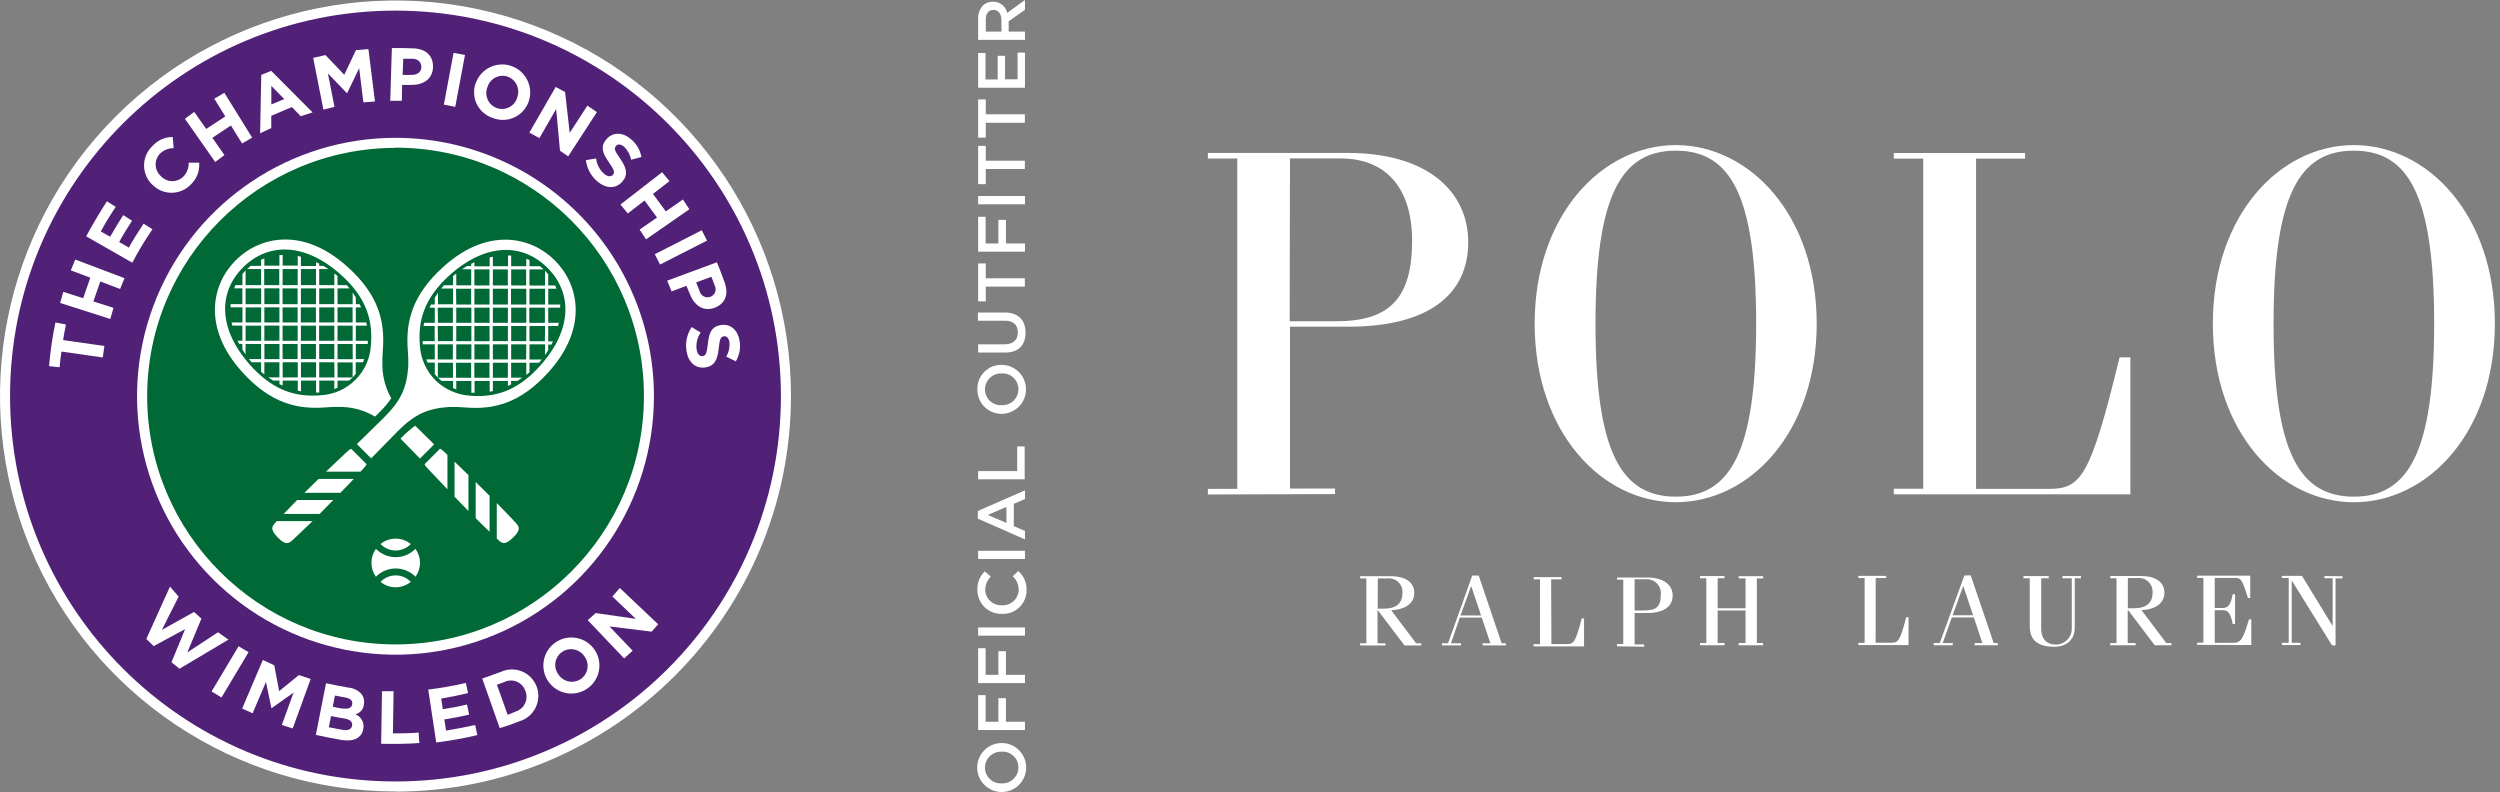 <?xml version="1.0" encoding="UTF-8"?>
<svg width="448px" height="142px" viewBox="0 0 448 142" version="1.1" xmlns="http://www.w3.org/2000/svg" xmlns:xlink="http://www.w3.org/1999/xlink">
    <rect x="0" y="0" width="448" height="142" fill="#808080" stroke="none"/>
    <title>2021_wimbledon_logo_white_v2</title>
    <g id="LP---NA" stroke="none" stroke-width="1" fill="none" fill-rule="evenodd">
        <g id="Wimbledon-LP-DSK-NA" transform="translate(-2290, -458)" fill-rule="nonzero">
            <g id="01-Hero" transform="translate(1794, -0)">
                <g id="copy" transform="translate(20, 458)">
                    <g id="2021_wimbledon_logo_white_v2" transform="translate(476, 0)">
                        <path d="M70.882,140.93 C32.222,140.93 0.882,109.59 0.882,70.93 C0.882,32.27 32.222,0.93 70.882,0.93 C109.542,0.93 140.882,32.27 140.882,70.93 C140.882,89.495 133.507,107.3 120.38,120.427 C107.252,133.555 89.447,140.93 70.882,140.93" id="Path" fill="#512178"></path>
                        <path d="M70.882,141.83 C42.213,141.834 16.366,124.565 5.396,98.078 C-5.574,71.592 0.494,41.104 20.77,20.837 C41.046,0.569 71.536,-5.486 98.018,5.495 C124.501,16.477 141.758,42.331 141.742,71 C141.692,110.114 109.996,141.81 70.882,141.86 L70.882,141.83 Z M70.882,1.9 C32.738,1.894 1.811,32.81 1.802,70.953 C1.793,109.097 32.705,140.027 70.849,140.04 C108.992,140.053 139.925,109.144 139.942,71 C139.92,32.862 109.02,1.944 70.882,1.9 Z" id="Shape" fill="#FFFFFF"></path>
                        <path d="M70.872,116.37 C52.502,116.37 35.941,105.302 28.915,88.328 C21.889,71.355 25.781,51.82 38.777,38.836 C51.772,25.852 71.31,21.977 88.277,29.018 C105.245,36.059 116.298,52.63 116.282,71 C116.255,96.068 95.94,116.382 70.872,116.41" id="Path" fill="#006935"></path>
                        <path d="M70.872,26.46 C95.452,26.454 115.383,46.374 115.392,70.953 C115.401,95.533 95.485,115.467 70.905,115.48 C46.326,115.493 26.389,95.58 26.372,71 C26.4,46.435 46.307,26.528 70.872,26.5 M70.872,24.7 C52.141,24.7 35.254,35.984 28.086,53.29 C20.919,70.596 24.883,90.516 38.129,103.76 C51.376,117.003 71.297,120.963 88.601,113.792 C105.906,106.621 117.186,89.732 117.182,71 C117.182,58.719 112.303,46.941 103.618,38.257 C94.932,29.574 83.153,24.697 70.872,24.7" id="Shape" fill="#FFFFFF"></path>
                        <polygon id="Path" fill="#FFFFFF" points="30.462 105.12 32.012 106.91 29.012 112.87 34.772 109.66 36.092 110.86 33.572 116.91 39.072 113.3 40.932 114.62 32.162 119.84 30.732 118.67 33.172 112.74 27.542 115.78 26.222 114.5"></polygon>
                        <rect id="Rectangle" fill="#FFFFFF" transform="translate(41.225, 120.396) rotate(-59.15) translate(-41.225, -120.396) " x="36.5" y="119.356" width="9.45" height="2.08"></rect>
                        <polygon id="Path" fill="#FFFFFF" points="47.102 118.26 49.152 119.23 50.022 123.85 53.562 120.97 55.672 121.68 52.452 130.54 50.502 129.92 52.602 124.12 48.682 126.89 48.632 126.87 47.662 122.21 45.262 127.82 43.392 126.97"></polygon>
                        <path d="M58.422,122.44 C60.092,122.8 61.542,123.06 62.492,123.23 C63.393,123.304 64.227,123.732 64.812,124.42 C65.178,124.902 65.327,125.514 65.222,126.11 L65.222,126.11 C65.198,127.013 64.57,127.788 63.692,128 C64.71,128.405 65.304,129.471 65.112,130.55 L65.112,130.55 C64.872,132.26 63.362,132.94 61.242,132.61 C59.732,132.35 58.242,132.05 56.602,131.69 L58.422,122.44 Z M61.492,130.81 C62.402,130.93 62.992,130.7 63.102,130 L63.102,130 C63.192,129.38 62.742,128.92 61.742,128.76 C60.972,128.64 60.042,128.47 59.322,128.32 C59.262,128.62 58.972,130.1 58.922,130.32 C59.522,130.44 60.322,130.6 61.492,130.81 Z M61.492,126.96 C62.372,127.1 63.022,126.88 63.122,126.18 L63.122,126.18 C63.202,125.56 62.822,125.18 61.912,125 C61.002,124.82 60.292,124.7 60.022,124.64 C59.962,124.9 59.682,126.4 59.632,126.64 C60.245,126.795 60.866,126.915 61.492,127 L61.492,126.96 Z" id="Shape" fill="#FFFFFF"></path>
                        <path d="M68.452,123.86 L70.532,123.86 C70.532,123.86 70.422,131.11 70.412,131.42 C71.542,131.42 73.542,131.42 75.022,131.27 C75.022,131.86 75.152,133.15 75.152,133.15 C72.922,133.31 70.302,133.34 68.302,133.28 L68.452,123.86 Z" id="Path" fill="#FFFFFF"></path>
                        <path d="M76.742,123.57 C79.009,123.298 81.259,122.901 83.482,122.38 L83.872,124.19 C82.872,124.46 80.422,124.96 79.062,125.19 L79.352,127.09 C80.672,126.89 82.142,126.62 83.682,126.25 L84.072,128.05 C82.882,128.36 81.072,128.68 79.632,128.92 L79.932,130.92 C81.682,130.64 83.282,130.32 85.152,129.92 L85.542,131.73 C83.092,132.31 80.712,132.73 78.172,133.05 L76.742,123.57 Z" id="Path" fill="#FFFFFF"></path>
                        <path d="M86.422,121.6 L89.762,120.4 C90.949,119.851 92.31,119.819 93.522,120.312 C94.733,120.805 95.685,121.778 96.152,123 L96.152,123 C96.624,124.222 96.569,125.585 96.001,126.765 C95.433,127.945 94.402,128.837 93.152,129.23 C91.592,129.84 90.572,130.18 89.552,130.48 L86.422,121.6 Z M92.512,127.47 C93.228,127.22 93.81,126.685 94.118,125.992 C94.427,125.299 94.435,124.51 94.142,123.81 L94.142,123.81 C93.901,123.08 93.362,122.487 92.659,122.176 C91.956,121.866 91.154,121.867 90.452,122.18 C90.452,122.18 89.512,122.56 89.052,122.7 C89.172,123.01 90.972,128.1 90.972,128.1 C90.972,128.1 91.772,127.78 92.512,127.47 Z" id="Shape" fill="#FFFFFF"></path>
                        <path d="M98.182,122 L98.182,122 C96.669,119.675 97.327,116.563 99.652,115.05 C101.977,113.537 105.089,114.195 106.602,116.52 L106.602,116.52 C108.115,118.845 107.457,121.957 105.132,123.47 C102.807,124.983 99.695,124.325 98.182,122 M104.792,117.72 L104.792,117.72 C104.393,117.057 103.743,116.584 102.99,116.407 C102.237,116.23 101.445,116.365 100.792,116.78 C100.147,117.198 99.699,117.86 99.552,118.614 C99.405,119.369 99.571,120.151 100.012,120.78 L100.012,120.78 C100.411,121.443 101.061,121.916 101.814,122.093 C102.567,122.27 103.36,122.135 104.012,121.72 C104.657,121.302 105.105,120.64 105.252,119.886 C105.399,119.131 105.233,118.349 104.792,117.72" id="Shape" fill="#FFFFFF"></path>
                        <polygon id="Path" fill="#FFFFFF" points="105.322 111.14 106.752 109.86 113.942 110.9 109.732 106.89 111.072 105.37 117.942 111.87 116.772 113.19 109.222 112.26 113.372 116.61 111.842 117.99"></polygon>
                        <path d="M11.012,63 C10.882,63.79 10.762,64.8 10.682,65.81 L8.792,65.61 C9.014,62.983 9.395,60.371 9.932,57.79 L11.822,58.14 C11.642,59.01 11.382,60.31 11.312,60.94 L18.712,62 L18.412,64.06 L11.012,63 Z" id="Path" fill="#FFFFFF"></path>
                        <path d="M15.442,42.35 C16.282,40.74 17.912,38.01 19.162,36.07 L20.742,37.07 C19.742,38.54 18.742,40.2 18.062,41.49 L19.742,42.42 C20.352,41.32 21.162,40.01 22.082,38.55 L23.662,39.55 C22.862,40.8 21.972,42.2 21.362,43.37 L23.092,44.37 C23.602,43.37 24.872,41.37 25.732,40.08 L27.322,41.08 C25.994,43.003 24.789,45.006 23.712,47.08 L15.442,42.35 Z" id="Path" fill="#FFFFFF"></path>
                        <path d="M27.302,33.11 L27.302,33.11 C26.352,32.208 25.815,30.955 25.815,29.645 C25.815,28.335 26.352,27.082 27.302,26.18 C28.229,25.139 29.558,24.546 30.952,24.55 L31.112,26.55 C30.192,26.543 29.306,26.903 28.652,27.55 C28.135,28.098 27.861,28.831 27.891,29.584 C27.921,30.336 28.253,31.045 28.812,31.55 L28.812,31.55 C29.32,32.106 30.03,32.435 30.783,32.461 C31.535,32.487 32.267,32.21 32.812,31.69 C33.488,31.022 33.851,30.1 33.812,29.15 L35.692,29.15 C35.816,30.629 35.251,32.082 34.162,33.09 C33.263,34.02 32.025,34.545 30.732,34.545 C29.439,34.545 28.201,34.02 27.302,33.09" id="Path" fill="#FFFFFF"></path>
                        <path d="M46.822,13.42 L48.602,12.7 L56.012,20.14 L53.892,20.83 L52.302,19.18 L48.612,20.75 L48.612,22.94 L46.612,23.89 L46.822,13.42 Z M50.942,17.76 L48.622,15.39 L48.622,18.71 L50.942,17.76 Z" id="Shape" fill="#FFFFFF"></path>
                        <polygon id="Path" fill="#FFFFFF" points="56.122 10.37 58.322 9.87 61.692 13.4 63.782 8.99 66.022 8.8 67.192 18.18 65.122 18.35 64.362 12.22 62.212 16.68 62.162 16.69 58.762 13.16 59.942 19.15 57.952 19.64"></polygon>
                        <path d="M70.222,8.61 L72.222,8.61 L74.122,8.67 C76.572,8.78 77.672,10.24 77.592,12.09 L77.592,12.09 C77.492,14.27 75.742,15.26 73.592,15.22 L72.052,15.22 L72.012,18.06 L69.932,18.06 L70.222,8.61 Z M73.802,13.42 C74.802,13.42 75.472,12.89 75.512,12.08 L75.512,12.08 C75.512,11.15 74.962,10.57 73.922,10.52 L72.262,10.52 L72.152,13.43 L73.802,13.42 Z" id="Shape" fill="#FFFFFF"></path>
                        <path d="M128.472,47 L129.222,48.89 L129.872,50.67 C130.692,52.98 129.742,54.55 128.002,55.17 L128.002,55.17 C125.942,55.9 124.362,54.64 123.612,52.66 L123.012,51.22 L120.352,52.22 L119.562,50.29 L128.472,47 Z M125.352,52.12 C125.44,52.524 125.694,52.873 126.051,53.08 C126.409,53.288 126.838,53.335 127.232,53.21 L127.232,53.21 C127.642,53.084 127.975,52.781 128.139,52.385 C128.304,51.989 128.283,51.539 128.082,51.16 L127.492,49.6 L124.752,50.6 L125.352,52.12 Z" id="Shape" fill="#FFFFFF"></path>
                        <rect id="Rectangle" fill="#FFFFFF" transform="translate(81.431, 14.305) rotate(-79.38) translate(-81.431, -14.305) " x="76.706" y="13.265" width="9.45" height="2.08"></rect>
                        <path d="M85.252,14.9 L85.252,14.9 C86.174,12.285 89.042,10.913 91.657,11.835 C94.272,12.757 95.644,15.625 94.722,18.24 L94.722,18.24 C94.278,19.486 93.347,20.499 92.143,21.047 C90.939,21.596 89.564,21.633 88.332,21.15 C87.077,20.754 86.037,19.864 85.454,18.684 C84.871,17.504 84.794,16.138 85.242,14.9 M92.662,17.53 L92.662,17.53 C92.955,16.811 92.945,16.004 92.634,15.292 C92.323,14.58 91.739,14.024 91.012,13.75 C90.287,13.489 89.487,13.536 88.798,13.879 C88.108,14.223 87.59,14.834 87.362,15.57 L87.362,15.57 C87.063,16.29 87.07,17.101 87.381,17.816 C87.693,18.531 88.281,19.088 89.012,19.36 C89.74,19.621 90.542,19.573 91.233,19.227 C91.925,18.882 92.444,18.269 92.672,17.53" id="Shape" fill="#FFFFFF"></path>
                        <polygon id="Path" fill="#FFFFFF" points="99.582 15.58 101.262 16.49 102.092 23.81 105.262 18.93 106.962 20.09 101.822 28.02 100.352 27.02 99.662 19.54 96.662 24.75 94.862 23.77"></polygon>
                        <path d="M104.932,28.71 L106.822,28.39 C106.943,29.434 107.437,30.4 108.212,31.11 C108.852,31.66 109.462,31.74 109.832,31.32 L109.832,31.32 C110.182,30.92 110.112,30.51 109.172,29.17 C108.052,27.55 107.462,26.35 108.692,24.93 L108.692,24.93 C109.822,23.63 111.602,23.67 113.062,24.93 C114.046,25.742 114.712,26.875 114.942,28.13 L113.102,28.62 C112.924,27.738 112.485,26.93 111.842,26.3 C111.242,25.78 110.682,25.79 110.392,26.14 L110.392,26.14 C109.982,26.61 110.162,27.02 111.122,28.41 C112.252,30.04 112.622,31.27 111.542,32.52 L111.542,32.52 C110.312,33.94 108.542,33.8 106.992,32.47 C105.888,31.503 105.177,30.166 104.992,28.71" id="Path" fill="#FFFFFF"></path>
                        <polygon id="Path" fill="#FFFFFF" points="118.652 30.86 119.972 32.46 117.012 34.75 119.312 37.88 122.382 35.75 123.532 37.5 115.772 42.89 114.622 41.14 117.742 38.98 115.502 35.93 112.502 38.25 111.182 36.65"></polygon>
                        <polygon id="Path" fill="#FFFFFF" points="33.142 21.29 34.802 20.05 36.952 23.11 40.372 20.86 38.402 17.69 40.202 16.63 45.182 24.66 43.382 25.71 41.382 22.49 38.052 24.69 40.222 27.79 38.562 29.03"></polygon>
                        <polygon id="Path" fill="#FFFFFF" points="10.772 54.29 11.342 52.3 14.902 53.44 16.182 49.77 12.692 48.45 13.482 46.51 22.312 49.85 21.522 51.78 17.972 50.44 16.732 54.02 20.342 55.17 19.762 57.16"></polygon>
                        <rect id="Rectangle" fill="#FFFFFF" transform="translate(122.02, 44.334) rotate(-26.98) translate(-122.02, -44.334) " x="117.295" y="43.294" width="9.45" height="2.08"></rect>
                        <path d="M123.922,58.6 L125.562,59.6 C124.955,60.475 124.695,61.544 124.832,62.6 C124.952,63.44 125.362,63.9 125.912,63.82 L125.912,63.82 C126.442,63.74 126.652,63.38 126.832,61.76 C127.032,59.81 127.382,58.51 129.242,58.24 L129.242,58.24 C130.942,57.99 132.242,59.19 132.542,61.1 C132.747,62.359 132.507,63.65 131.862,64.75 L130.152,63.91 C130.598,63.131 130.797,62.235 130.722,61.34 C130.602,60.55 130.182,60.19 129.722,60.26 L129.722,60.26 C129.112,60.35 128.972,60.78 128.792,62.46 C128.572,64.46 128.042,65.6 126.412,65.84 L126.412,65.84 C124.552,66.11 123.302,64.84 123.012,62.84 C122.789,61.379 123.113,59.887 123.922,58.65" id="Path" fill="#FFFFFF"></path>
                        <path d="M74.442,98.35 C73.512,99.305 72.235,99.844 70.902,99.844 C69.569,99.844 68.292,99.305 67.362,98.35 C66.293,99.845 66.293,101.855 67.362,103.35 C68.301,102.403 69.579,101.871 70.912,101.871 C72.245,101.871 73.523,102.403 74.462,103.35 C74.989,102.611 75.272,101.727 75.272,100.82 C75.258,99.931 74.968,99.068 74.442,98.35 L74.442,98.35 Z" id="Path" fill="#FFFFFF"></path>
                        <path d="M70.902,98.65 C71.926,98.648 72.904,98.229 73.612,97.49 C72.037,96.196 69.767,96.196 68.192,97.49 C68.9,98.229 69.878,98.648 70.902,98.65 Z" id="Path" fill="#FFFFFF"></path>
                        <path d="M70.902,103.11 C69.878,103.109 68.898,103.529 68.192,104.27 C69.767,105.564 72.037,105.564 73.612,104.27 C72.906,103.529 71.926,103.109 70.902,103.11 Z" id="Path" fill="#FFFFFF"></path>
                        <path d="M50.822,92.1 L57.272,92.1 C58.102,91.27 58.922,90.43 59.732,89.6 L53.252,89.6 C52.422,90.44 51.602,91.28 50.822,92.1 Z" id="Path" fill="#FFFFFF"></path>
                        <path d="M54.542,88.31 L61.012,88.31 L63.392,85.82 L57.092,85.82 C56.252,86.63 55.392,87.46 54.542,88.31 Z" id="Path" fill="#FFFFFF"></path>
                        <path d="M49.362,93.65 C48.712,94.35 48.362,94.86 49.782,96.32 C51.202,97.78 51.782,97.4 52.462,96.75 L53.232,96.03 C54.112,95.2 55.012,94.31 56.012,93.39 L49.602,93.39 L49.362,93.65 Z" id="Path" fill="#FFFFFF"></path>
                        <path d="M64.772,84.35 L64.872,84.23 L64.872,84.23 C65.092,84 65.112,83.97 65.312,83.74 C65.512,83.51 65.672,83.33 65.672,83.16 L62.952,80.44 C62.782,80.44 62.622,80.56 62.372,80.79 C62.122,81.02 62.082,81.04 61.842,81.27 L61.722,81.39 C60.722,82.33 59.592,83.39 58.432,84.52 L64.602,84.52 L64.772,84.35 Z" id="Path" fill="#FFFFFF"></path>
                        <path d="M87.732,95.29 L87.732,88.84 L85.242,86.38 L85.242,92.86 C86.082,93.69 86.912,94.51 87.732,95.29 Z" id="Path" fill="#FFFFFF"></path>
                        <path d="M83.942,91.56 L83.942,85.13 C83.082,84.29 82.242,83.49 81.452,82.73 L81.452,89 C82.262,89.86 83.102,90.71 83.942,91.56 Z" id="Path" fill="#FFFFFF"></path>
                        <path d="M71.772,78.6 L75.252,82.17 L77.802,79.63 L74.392,76.28 C73.574,76.885 72.805,77.554 72.092,78.28 L71.772,78.6 Z" id="Path" fill="#FFFFFF"></path>
                        <path d="M89.282,96.75 C89.992,97.4 90.502,97.75 91.962,96.32 C93.422,94.89 93.042,94.32 92.382,93.65 L91.672,92.88 C90.832,91.99 89.942,91.07 89.022,90.14 L89.022,96.51 L89.282,96.75 Z" id="Path" fill="#FFFFFF"></path>
                        <path d="M80.012,81.34 L79.902,81.24 L79.902,81.24 L79.412,80.79 C79.162,80.56 79.002,80.44 78.822,80.44 L76.102,83.16 C76.102,83.33 76.222,83.49 76.462,83.74 C76.702,83.99 76.702,84.03 76.942,84.27 L77.052,84.39 C78.002,85.39 79.052,86.51 80.182,87.68 L80.182,81.51 C80.102,81.45 80.012,81.4 80.012,81.34 Z" id="Path" fill="#FFFFFF"></path>
                        <path d="M65.912,61.64 C65.912,61.45 65.912,61.26 65.912,61.07 L63.762,61.07 L63.762,58.36 L65.762,58.36 L65.642,57.79 L63.762,57.79 L63.762,55.08 L64.702,55.08 C64.622,54.89 64.542,54.7 64.442,54.51 L63.762,54.51 L63.762,53.29 C63.582,53.003 63.392,52.713 63.192,52.42 L63.192,54.51 L60.482,54.51 L60.482,51.68 L62.622,51.68 C62.462,51.48 62.312,51.29 62.142,51.1 L60.482,51.1 L60.482,49.45 C60.292,49.28 60.102,49.13 59.912,48.98 L59.912,51.1 L57.202,51.1 L57.202,48.22 L58.862,48.22 C58.562,48.02 58.262,47.82 57.952,47.64 L57.202,47.64 L57.202,47.23 L56.632,47 L56.632,47.67 L53.922,47.67 L53.922,46 L53.352,45.87 L53.352,47.6 L50.652,47.6 L50.652,45.7 C50.452,45.7 50.262,45.7 50.072,45.7 L50.072,47.61 L47.372,47.61 L47.372,46.32 L46.792,46.54 L46.792,47.64 L44.922,47.64 C44.692,47.82 44.472,48.02 44.262,48.22 L46.792,48.22 L46.792,51.1 L44.012,51.1 L44.012,48.44 C43.812,48.65 43.622,48.87 43.442,49.09 L43.442,51.09 L42.182,51.09 C42.095,51.279 42.018,51.473 41.952,51.67 L43.432,51.67 L43.432,54.5 L41.322,54.5 C41.312,54.69 41.312,54.88 41.322,55.07 L43.452,55.07 L43.452,57.78 L41.512,57.78 C41.512,57.97 41.592,58.16 41.642,58.35 L43.432,58.35 L43.432,61.06 L42.572,61.06 C42.662,61.25 42.752,61.44 42.852,61.63 L43.432,61.63 L43.432,62.63 C43.612,62.93 43.802,63.22 44.002,63.51 L44.002,61.64 L46.792,61.64 L46.792,64.35 L44.602,64.35 L45.072,64.92 L46.792,64.92 L46.792,66.64 L47.372,67.1 L47.372,64.92 L50.072,64.92 L50.072,67.63 L48.072,67.63 L48.942,68.2 L50.082,68.2 L50.082,68.83 C50.272,68.93 50.462,69.01 50.652,69.1 L50.652,68.2 L53.362,68.2 L53.362,70 L53.932,70.13 L53.932,68.2 L56.642,68.2 L56.642,70.34 L57.212,70.34 L57.212,68.2 L59.912,68.2 L59.912,69.71 L60.482,69.49 L60.482,68.2 L62.552,68.2 C62.772,68.02 62.982,67.84 63.192,67.64 L63.192,67.64 L60.482,67.64 L60.482,64.94 L63.192,64.94 L63.192,67.64 L63.192,67.64 C63.386,67.439 63.569,67.229 63.742,67.01 L63.742,64.92 L65.052,64.92 C65.132,64.73 65.202,64.54 65.272,64.35 L63.762,64.35 L63.762,61.64 L65.912,61.64 Z M63.192,61.07 L60.482,61.07 L60.482,58.36 L63.192,58.36 L63.192,61.07 Z M59.912,64.35 L57.202,64.35 L57.202,61.64 L59.912,61.64 L59.912,64.35 Z M47.372,58.35 L50.072,58.35 L50.072,61.06 L47.372,61.06 L47.372,58.35 Z M47.372,55.07 L50.072,55.07 L50.072,57.78 L47.372,57.78 L47.372,55.07 Z M47.372,51.67 L50.072,51.67 L50.072,54.5 L47.372,54.5 L47.372,51.67 Z M59.912,57.79 L57.202,57.79 L57.202,55.08 L59.912,55.08 L59.912,57.79 Z M56.632,61.07 L53.922,61.07 L53.922,58.36 L56.632,58.36 L56.632,61.07 Z M50.632,58.36 L53.342,58.36 L53.342,61.07 L50.642,61.07 L50.632,58.36 Z M50.632,55.08 L53.332,55.08 L53.332,57.79 L50.642,57.79 L50.632,55.08 Z M53.902,57.79 L53.902,55.08 L56.612,55.08 L56.612,57.79 L53.902,57.79 Z M56.612,54.51 L53.922,54.51 L53.922,51.68 L56.632,51.68 L56.612,54.51 Z M53.332,54.51 L50.632,54.51 L50.632,51.68 L53.332,51.68 L53.332,54.51 Z M50.622,61.64 L53.332,61.64 L53.332,64.35 L50.642,64.35 L50.622,61.64 Z M53.902,61.64 L56.612,61.64 L56.612,64.35 L53.922,64.35 L53.902,61.64 Z M57.182,61.07 L57.182,58.36 L59.912,58.36 L59.912,61.07 L57.182,61.07 Z M63.182,55.07 L63.182,57.78 L60.482,57.78 L60.482,55.08 L63.182,55.07 Z M59.902,51.67 L59.902,54.5 L57.202,54.5 L57.202,51.68 L59.902,51.67 Z M56.622,48.21 L56.622,51.1 L53.922,51.1 L53.922,48.22 L56.622,48.21 Z M53.342,48.21 L53.342,51.1 L50.642,51.1 L50.642,48.22 L53.342,48.21 Z M47.342,48.21 L50.042,48.21 L50.042,51.1 L47.342,51.1 L47.342,48.21 Z M44.012,51.68 L46.802,51.68 L46.802,54.51 L44.012,54.51 L44.012,51.68 Z M44.012,55.08 L46.802,55.08 L46.802,57.79 L44.012,57.79 L44.012,55.08 Z M44.012,61.08 L44.012,58.36 L46.802,58.36 L46.802,61.07 L44.012,61.08 Z M47.382,64.36 L47.382,61.64 L50.082,61.64 L50.082,64.35 L47.382,64.36 Z M50.652,67.64 L50.652,64.92 L53.362,64.92 L53.362,67.63 L50.652,67.64 Z M53.932,67.64 L53.932,64.92 L56.642,64.92 L56.642,67.63 L53.932,67.64 Z M59.932,67.64 L57.202,67.64 L57.202,64.92 L59.912,64.92 L59.932,67.64 Z M63.212,64.37 L60.482,64.37 L60.482,61.64 L63.192,61.64 L63.212,64.37 Z" id="Shape" fill="#FFFFFF"></path>
                        <path d="M68.522,65.62 C68.496,64.676 68.523,63.731 68.602,62.79 C69.002,57.72 67.952,52.9 62.242,47.79 C54.342,40.66 46.562,42.32 42.242,46.64 C37.922,50.96 36.242,58.75 43.382,66.64 C48.522,72.35 53.382,73.4 58.382,73 C59.323,72.921 60.268,72.894 61.212,72.92 C63.328,72.976 65.394,73.575 67.212,74.66 L67.932,73.95 C68.742,73.168 69.472,72.307 70.112,71.38 C69.122,69.618 68.576,67.641 68.522,65.62 Z M66.472,61.83 C66.213,66.689 62.331,70.571 57.472,70.83 C52.992,71.21 49.172,69.93 45.472,66.11 C39.122,59.49 38.882,52.58 43.552,47.92 C48.222,43.26 55.122,43.49 61.742,49.84 C65.572,53.53 66.852,57.35 66.472,61.83 L66.472,61.83 Z" id="Shape" fill="#FFFFFF"></path>
                        <path d="M98.302,66.68 C105.422,58.78 103.762,51 99.442,46.68 C95.122,42.36 87.332,40.68 79.442,47.82 C73.732,52.97 72.682,57.82 73.082,62.82 C73.166,63.761 73.193,64.706 73.162,65.65 C72.882,69.47 71.912,71.73 68.782,74.85 L63.952,79.58 L66.512,82.14 L71.232,77.31 C74.342,74.2 76.612,73.21 80.442,72.93 C81.386,72.904 82.331,72.931 83.272,73.01 C88.332,73.44 93.152,72.39 98.302,66.68 Z M84.222,70.91 C81.888,70.75 79.686,69.765 78.012,68.13 C76.364,66.454 75.38,64.237 75.242,61.89 C74.852,57.41 76.132,53.59 79.952,49.89 C86.542,43.57 93.442,43.34 98.112,48 C102.782,52.66 102.542,59.57 96.192,66.19 C92.522,70 88.702,71.29 84.222,70.91 Z" id="Shape" fill="#FFFFFF"></path>
                        <path d="M98.242,55.14 L100.382,55.14 C100.382,54.95 100.382,54.76 100.382,54.57 L98.242,54.57 L98.242,51.74 L99.722,51.74 C99.656,51.543 99.579,51.349 99.492,51.16 L98.242,51.16 L98.242,49.16 C98.062,48.94 97.872,48.72 97.672,48.51 L97.672,51.17 L94.882,51.17 L94.882,48.28 L97.422,48.28 C97.202,48.08 96.982,47.88 96.752,47.7 L94.882,47.7 L94.882,46.6 L94.312,46.38 L94.312,47.7 L91.602,47.7 L91.602,45.79 L91.032,45.79 L91.032,47.7 L88.322,47.7 L88.322,46 L87.752,46.13 L87.752,47.73 L85.012,47.73 L85.012,47 L84.442,47.27 L84.442,47.67 L83.692,47.67 C83.382,47.85 83.082,48.04 82.782,48.25 L84.442,48.25 L84.442,51.13 L81.762,51.13 L81.762,49 L81.192,49.46 L81.192,51.12 L79.532,51.12 C79.372,51.31 79.212,51.5 79.062,51.7 L81.192,51.7 L81.192,54.53 L78.482,54.53 L78.482,52.48 C78.282,52.76 78.092,53.06 77.912,53.35 L77.912,54.57 L77.232,54.57 C77.132,54.76 77.052,54.95 76.972,55.14 L77.912,55.14 L77.912,57.85 L76.012,57.85 L75.892,58.42 L77.892,58.42 L77.892,61.13 L75.742,61.13 C75.742,61.32 75.742,61.51 75.742,61.7 L77.912,61.7 L77.912,64.41 L76.382,64.41 C76.462,64.6 76.522,64.79 76.612,64.98 L77.912,64.98 L77.912,67.05 C78.085,67.269 78.268,67.479 78.462,67.68 L78.462,67.68 L78.462,65 L81.172,65 L81.172,67.7 L78.482,67.7 L78.482,67.7 C78.692,67.9 78.902,68.08 79.122,68.26 L81.192,68.26 L81.192,69.55 L81.762,69.76 L81.762,68.26 L84.472,68.26 L84.472,70.38 L85.042,70.38 L85.042,68.26 L87.752,68.26 L87.752,70.2 L88.322,70.08 L88.322,68.26 L91.012,68.26 L91.012,69.16 L91.582,68.89 L91.582,68.26 L92.722,68.26 C93.012,68.08 93.302,67.89 93.592,67.68 L91.592,67.68 L91.592,65 L94.312,65 L94.312,67.18 L94.882,66.72 L94.882,65 L96.602,65 C96.772,64.81 96.922,64.62 97.072,64.43 L94.882,64.43 L94.882,61.7 L97.672,61.7 L97.672,63.63 C97.872,63.34 98.062,63.04 98.242,62.75 L98.242,61.75 L98.822,61.75 C98.922,61.56 99.012,61.37 99.102,61.18 L98.242,61.18 L98.242,58.42 L100.012,58.42 C100.012,58.23 100.112,58.04 100.142,57.85 L98.242,57.85 L98.242,55.14 Z M97.672,51.74 L97.672,54.57 L94.882,54.57 L94.882,51.74 L97.672,51.74 Z M94.312,57.85 L91.602,57.85 L91.602,55.14 L94.312,55.14 L94.312,57.85 Z M94.312,61.13 L91.602,61.13 L91.602,58.42 L94.312,58.42 L94.312,61.13 Z M91.012,64.41 L88.322,64.41 L88.322,61.7 L91.012,61.7 L91.012,64.41 Z M81.762,61.7 L84.472,61.7 L84.472,64.41 L81.762,64.41 L81.762,61.7 Z M81.762,58.42 L84.472,58.42 L84.472,61.13 L81.762,61.13 L81.762,58.42 Z M81.762,55.14 L84.472,55.14 L84.472,57.85 L81.762,57.85 L81.762,55.14 Z M85.012,51.74 L87.722,51.74 L87.722,54.57 L85.012,54.57 L85.012,51.74 Z M91.012,54.57 L88.322,54.57 L88.322,51.74 L91.012,51.74 L91.012,54.57 Z M91.012,57.85 L88.322,57.85 L88.322,55.14 L91.012,55.14 L91.012,57.85 Z M87.732,55.14 L87.732,57.85 L85.012,57.85 L85.012,55.14 L87.732,55.14 Z M87.732,61.14 L85.012,61.14 L85.012,58.42 L87.722,58.42 L87.732,61.14 Z M85.012,61.7 L87.722,61.7 L87.722,64.41 L85.012,64.41 L85.012,61.7 Z M88.292,61.13 L88.292,58.42 L91.012,58.42 L91.012,61.13 L88.292,61.13 Z M91.572,54.57 L91.572,51.74 L94.312,51.74 L94.312,54.57 L91.572,54.57 Z M94.282,48.28 L94.282,51.16 L91.602,51.16 L91.602,48.28 L94.282,48.28 Z M91.002,48.28 L91.002,51.16 L88.322,51.16 L88.322,48.28 L91.002,48.28 Z M85.002,48.28 L87.712,48.28 L87.712,51.16 L85.012,51.16 L85.002,48.28 Z M81.722,51.74 L84.432,51.74 L84.432,54.57 L81.762,54.57 L81.722,51.74 Z M78.442,55.14 L81.152,55.14 L81.152,57.85 L78.482,57.85 L78.442,55.14 Z M78.442,58.42 L81.152,58.42 L81.152,61.13 L78.482,61.13 L78.442,58.42 Z M78.442,64.42 L78.442,61.7 L81.152,61.7 L81.152,64.41 L78.442,64.42 Z M81.722,67.69 L81.722,65 L84.432,65 L84.432,67.7 L81.722,67.69 Z M85.002,67.69 L85.002,65 L87.712,65 L87.712,67.7 L85.002,67.69 Z M91.002,67.69 L88.322,67.69 L88.322,65 L91.012,65 L91.002,67.69 Z M94.282,64.42 L91.602,64.42 L91.602,61.7 L94.312,61.7 L94.282,64.42 Z M97.642,61.14 L94.882,61.14 L94.882,58.42 L97.672,58.42 L97.642,61.14 Z M94.852,57.86 L94.852,55.14 L97.642,55.14 L97.642,57.85 L94.852,57.86 Z" id="Shape" fill="#FFFFFF"></path>
                        <path d="M179.502,141.93 L179.502,141.93 C177.078,141.93 175.112,139.965 175.112,137.54 C175.112,135.115 177.078,133.15 179.502,133.15 L179.502,133.15 C181.927,133.15 183.892,135.115 183.892,137.54 C183.892,139.965 181.927,141.93 179.502,141.93 Z M179.502,134.7 L179.502,134.7 C178.723,134.667 177.964,134.952 177.398,135.489 C176.833,136.027 176.51,136.77 176.502,137.55 C176.501,138.331 176.822,139.078 177.39,139.614 C177.958,140.15 178.723,140.427 179.502,140.38 L179.502,140.38 C180.283,140.418 181.045,140.135 181.612,139.597 C182.179,139.059 182.5,138.312 182.502,137.53 C182.506,136.748 182.186,135.999 181.617,135.463 C181.048,134.926 180.282,134.65 179.502,134.7 L179.502,134.7 Z" id="Shape" fill="#FFFFFF"></path>
                        <polygon id="Path" fill="#FFFFFF" points="175.282 130.82 175.282 124.57 176.622 124.57 176.622 129.34 178.912 129.34 178.912 125.11 180.262 125.11 180.262 129.34 183.672 129.34 183.672 130.82"></polygon>
                        <polygon id="Path" fill="#FFFFFF" points="175.282 122.41 175.282 116.16 176.622 116.16 176.622 120.93 178.912 120.93 178.912 116.7 180.262 116.7 180.262 120.93 183.672 120.93 183.672 122.41"></polygon>
                        <polygon id="Path" fill="#FFFFFF" points="175.282 113.91 175.282 112.44 183.672 112.44 183.672 113.91"></polygon>
                        <path d="M179.502,110 L179.502,110 C178.344,110.027 177.224,109.581 176.403,108.763 C175.582,107.946 175.13,106.829 175.152,105.67 C175.107,104.441 175.582,103.25 176.462,102.39 L177.552,103.33 C176.924,103.952 176.565,104.796 176.552,105.68 C176.564,106.452 176.892,107.186 177.458,107.711 C178.025,108.236 178.781,108.506 179.552,108.46 L179.552,108.46 C180.323,108.506 181.079,108.236 181.646,107.711 C182.212,107.186 182.54,106.452 182.552,105.68 C182.544,104.761 182.153,103.887 181.472,103.27 L182.472,102.33 C183.455,103.181 184.002,104.43 183.962,105.73 C183.978,106.901 183.507,108.025 182.661,108.835 C181.815,109.645 180.671,110.067 179.502,110 L179.502,110 Z" id="Path" fill="#FFFFFF"></path>
                        <polygon id="Path" fill="#FFFFFF" points="175.282 100.17 175.282 98.7 183.672 98.7 183.672 100.17"></polygon>
                        <path d="M175.222,92.94 L175.222,91.57 L183.672,87.87 L183.672,89.43 L181.672,90.29 L181.672,94.29 L183.672,95.15 L183.672,96.66 L175.222,92.94 Z M180.342,90.83 L177.012,92.28 L180.372,93.72 L180.342,90.83 Z" id="Shape" fill="#FFFFFF"></path>
                        <polygon id="Path" fill="#FFFFFF" points="175.282 85.89 175.282 84.42 182.282 84.42 182.282 80 183.622 80 183.622 85.89"></polygon>
                        <path d="M179.502,74.16 L179.502,74.16 C178.335,74.171 177.212,73.708 176.392,72.877 C175.573,72.046 175.125,70.917 175.152,69.75 C175.122,68.591 175.566,67.469 176.381,66.645 C177.196,65.82 178.313,65.363 179.472,65.38 L179.472,65.38 C181.897,65.38 183.862,67.345 183.862,69.77 C183.862,72.195 181.897,74.16 179.472,74.16 L179.502,74.16 Z M179.502,66.92 L179.502,66.92 C178.721,66.887 177.96,67.174 177.395,67.713 C176.829,68.252 176.507,68.998 176.502,69.78 C176.504,70.56 176.826,71.305 177.393,71.84 C177.961,72.376 178.723,72.654 179.502,72.61 L179.502,72.61 C180.284,72.645 181.046,72.36 181.612,71.82 C182.179,71.28 182.5,70.533 182.502,69.75 C182.503,68.969 182.182,68.222 181.614,67.686 C181.046,67.15 180.282,66.873 179.502,66.92 Z" id="Shape" fill="#FFFFFF"></path>
                        <path d="M180.112,63.18 L175.282,63.18 L175.282,61.7 L180.012,61.7 C181.572,61.7 182.402,60.9 182.402,59.58 C182.402,58.26 181.622,57.47 180.072,57.47 L175.242,57.47 L175.242,56 L180.012,56 C182.522,56 183.782,57.42 183.782,59.61 C183.782,61.8 182.552,63.18 180.112,63.18 Z" id="Path" fill="#FFFFFF"></path>
                        <polygon id="Path" fill="#FFFFFF" points="176.652 51.36 176.652 54 175.282 54 175.282 47.21 176.652 47.21 176.652 49.87 183.652 49.87 183.652 51.36"></polygon>
                        <polygon id="Path" fill="#FFFFFF" points="175.282 45.1 175.282 38.85 176.622 38.85 176.622 43.63 178.912 43.63 178.912 39.4 180.262 39.4 180.262 43.63 183.672 43.63 183.672 45.1"></polygon>
                        <polygon id="Path" fill="#FFFFFF" points="175.282 36.61 175.282 35.13 183.672 35.13 183.672 36.61"></polygon>
                        <polygon id="Path" fill="#FFFFFF" points="176.652 30.29 176.652 33 175.282 33 175.282 26.14 176.652 26.14 176.652 28.8 183.652 28.8 183.652 30.29"></polygon>
                        <polygon id="Path" fill="#FFFFFF" points="176.652 22 176.652 24.66 175.282 24.66 175.282 17.82 176.652 17.82 176.652 20.48 183.652 20.48 183.652 22"></polygon>
                        <polygon id="Path" fill="#FFFFFF" points="175.282 15.72 175.282 9.49 176.602 9.49 176.602 14.24 178.782 14.24 178.782 10 180.102 10 180.102 14.21 182.352 14.21 182.352 9.43 183.672 9.43 183.672 15.72"></polygon>
                        <path d="M175.282,7.14 L175.282,3.39 C175.242,2.515 175.543,1.658 176.122,1 C176.611,0.54 177.261,0.292 177.932,0.31 L177.932,0.31 C179.155,0.269 180.23,1.113 180.482,2.31 L183.672,0 L183.672,1.75 L180.752,3.81 L180.752,5.66 L183.672,5.66 L183.672,7.14 L175.282,7.14 Z M179.442,3.5 C179.442,2.5 178.892,1.77 178.042,1.77 L178.042,1.77 C177.142,1.77 176.652,2.42 176.652,3.51 L176.652,5.66 L179.472,5.66 L179.442,3.5 Z" id="Shape" fill="#FFFFFF"></path>
                        <path d="M354.112,87.61 L367.112,87.61 C372.902,87.61 374.582,85.61 379.832,64.03 L381.762,64.03 L381.762,88.58 L339.372,88.58 L339.372,87.58 L344.642,87.58 L344.642,28.42 L339.372,28.42 L339.372,27.42 L362.892,27.42 L362.892,28.42 L354.112,28.42 L354.112,87.61 Z M261.722,110.29 L265.412,110.29 L263.632,105 L263.632,105 L261.722,110.29 Z M264.982,103.13 L269.092,115.27 L269.852,115.27 L269.852,115.66 L265.692,115.66 L265.692,115.27 L267.072,115.27 L265.542,110.68 L261.592,110.68 L260.012,115.27 L261.812,115.27 L261.812,115.66 L258.402,115.66 L258.402,115.27 L259.492,115.27 L263.832,103.13 L264.982,103.13 Z M311.572,103.26 L311.572,103.65 L312.802,103.65 L312.802,109 L307.802,109 L307.802,103.62 L309.032,103.62 L309.032,103.23 L304.652,103.23 L304.652,103.62 L305.772,103.62 L305.772,115.23 L304.652,115.23 L304.652,115.63 L309.032,115.63 L309.032,115.23 L307.802,115.23 L307.802,109.4 L312.802,109.4 L312.802,115.23 L311.572,115.23 L311.572,115.63 L315.952,115.63 L315.952,115.23 L314.832,115.23 L314.832,103.65 L315.952,103.65 L315.952,103.26 L311.572,103.26 Z M349.902,110.26 L353.582,110.26 L351.812,105 L351.812,105 L349.902,110.26 Z M353.152,103.1 L357.272,115.24 L358.012,115.24 L358.012,115.63 L353.862,115.63 L353.862,115.24 L355.242,115.24 L353.712,110.65 L349.762,110.65 L348.132,115.24 L349.932,115.24 L349.932,115.63 L346.522,115.63 L346.522,115.24 L347.602,115.24 L352.012,103.13 L353.152,103.1 Z M416.542,103.23 L416.542,103.62 L418.012,103.62 L418.012,112.19 L418.012,112.19 L412.512,103.19 L408.912,103.19 L408.912,103.58 L410.142,103.58 L410.142,115.19 L408.912,115.19 L408.912,115.59 L412.242,115.59 L412.242,115.19 L410.672,115.19 L410.672,104 L410.672,104 L417.902,115.65 L418.532,115.65 L418.532,103.65 L419.772,103.65 L419.772,103.26 L416.542,103.23 Z M362.602,103.23 L362.602,103.62 L363.732,103.62 L363.732,112.21 C363.732,114.68 365.122,115.9 368.152,115.9 C370.352,115.9 371.792,114.59 371.792,112.51 L371.792,103.62 L372.912,103.62 L372.912,103.23 L369.582,103.23 L369.582,103.62 L371.262,103.62 L371.262,112.5 C371.309,113.309 371.008,114.1 370.435,114.673 C369.862,115.246 369.071,115.547 368.262,115.5 C367.082,115.5 365.782,114.8 365.782,112.62 L365.782,103.62 L367.132,103.62 L367.132,103.23 L362.602,103.23 Z M378.162,115.63 L378.162,115.24 L379.282,115.24 L379.282,103.62 L378.162,103.62 L378.162,103.22 L383.612,103.22 C386.762,103.22 387.862,104.66 387.862,106.22 C387.862,107.96 386.442,109.22 383.752,109.33 L388.202,115.24 L389.122,115.24 L389.122,115.63 L386.122,115.63 L381.362,109.33 L381.282,109.33 L381.282,115.24 L382.702,115.24 L382.702,115.63 L378.162,115.63 Z M381.312,109 L382.422,109 C384.652,109 385.742,108 385.742,106.18 C385.792,105.454 385.515,104.743 384.987,104.242 C384.459,103.741 383.735,103.502 383.012,103.59 L381.312,103.59 L381.312,109 Z M403.432,115.59 L403.432,111 L403.012,111 C401.912,114.7 401.512,115.19 400.182,115.19 L396.882,115.19 L396.882,109.35 L398.342,109.35 C399.282,109.35 399.732,109.91 400.102,111.82 L400.522,111.82 L400.522,106.48 L400.102,106.48 C399.732,108.4 399.282,108.95 398.342,108.95 L396.882,108.95 L396.882,103.57 L400.602,103.57 C401.522,103.57 401.822,103.81 402.822,107.16 L403.242,107.16 L403.242,103.16 L393.732,103.16 L393.732,103.55 L394.852,103.55 L394.852,115.17 L393.732,115.17 L393.732,115.56 L403.432,115.59 Z M336.122,103.59 L338.012,103.59 L338.012,103.2 L333.012,103.2 L333.012,103.59 L334.142,103.59 L334.142,115.2 L333.012,115.2 L333.012,115.6 L342.012,115.6 L342.012,110.6 L341.592,110.6 C340.472,114.97 340.112,115.18 338.882,115.18 L336.112,115.18 L336.122,103.59 Z M277.962,103.82 L279.842,103.82 L279.842,103.42 L274.842,103.42 L274.842,103.82 L275.972,103.82 L275.972,115.43 L274.812,115.43 L274.812,115.83 L283.862,115.83 L283.862,110.83 L283.442,110.83 C282.322,115.2 281.962,115.42 280.732,115.42 L278.012,115.42 L277.962,103.82 Z M289.772,115.82 L289.772,115.42 L290.892,115.42 L290.892,103.88 L289.772,103.88 L289.772,103.49 L295.152,103.49 C298.152,103.49 299.742,104.84 299.742,106.72 C299.742,108.6 298.242,109.85 295.172,109.85 L292.922,109.85 L292.922,115.49 L294.642,115.49 L294.642,115.89 L289.772,115.82 Z M292.922,109.39 L294.682,109.39 C296.682,109.39 297.612,108.8 297.612,106.65 C297.714,105.884 297.46,105.114 296.921,104.56 C296.383,104.006 295.62,103.73 294.852,103.81 L292.922,103.81 L292.922,109.39 Z M421.812,89 C412.082,89 407.422,81.13 407.422,58 C407.422,34.87 412.082,27 421.812,27 C431.542,27 436.202,34.87 436.202,58 C436.202,81.13 431.552,89 421.812,89 M421.812,26 C408.562,26 396.542,38.54 396.542,58 C396.542,77.46 408.542,90 421.812,90 C435.082,90 447.082,77.46 447.082,58 C447.082,38.54 435.082,26 421.812,26 M243.732,115.66 L243.732,115.27 L244.852,115.27 L244.852,103.65 L243.732,103.65 L243.732,103.26 L249.192,103.26 C252.332,103.26 253.442,104.69 253.442,106.26 C253.442,108 252.012,109.2 249.312,109.37 L253.772,115.28 L254.692,115.28 L254.692,115.67 L251.692,115.67 L246.922,109.37 L246.852,109.37 L246.852,115.28 L248.272,115.28 L248.272,115.67 L243.732,115.66 Z M246.882,109.07 L248.012,109.07 C250.242,109.07 251.322,108.07 251.322,106.25 C251.374,105.526 251.101,104.816 250.578,104.314 C250.054,103.811 249.333,103.568 248.612,103.65 L246.902,103.65 L246.882,109.07 Z M300.312,89 C290.572,89 285.912,81.13 285.912,58 C285.912,34.87 290.572,27 300.312,27 C310.052,27 314.702,34.88 314.702,58 C314.702,81.12 310.012,89 300.312,89 M300.312,26 C287.062,26 275.012,38.59 275.012,58 C275.012,77.41 287.012,90 300.282,90 C313.552,90 325.552,77.46 325.552,58 C325.552,38.54 313.552,26 300.282,26 M231.162,28.39 L240.162,28.39 C249.282,28.39 253.052,34.78 253.052,43.08 C253.052,53.68 248.842,57.57 239.372,57.57 L231.112,57.57 L231.162,28.39 Z M239.242,88.54 L239.242,87.54 L231.162,87.54 L231.162,58.54 L241.692,58.54 C256.092,58.54 263.102,52.69 263.102,43.41 C263.102,34.13 255.562,27.41 241.602,27.41 L216.452,27.41 L216.452,28.41 L221.722,28.41 L221.722,87.61 L216.452,87.61 L216.452,88.61 L239.242,88.54 Z" id="Shape" fill="#FFFFFF"></path>
                    </g>
                </g>
            </g>
        </g>
    </g>
</svg>
